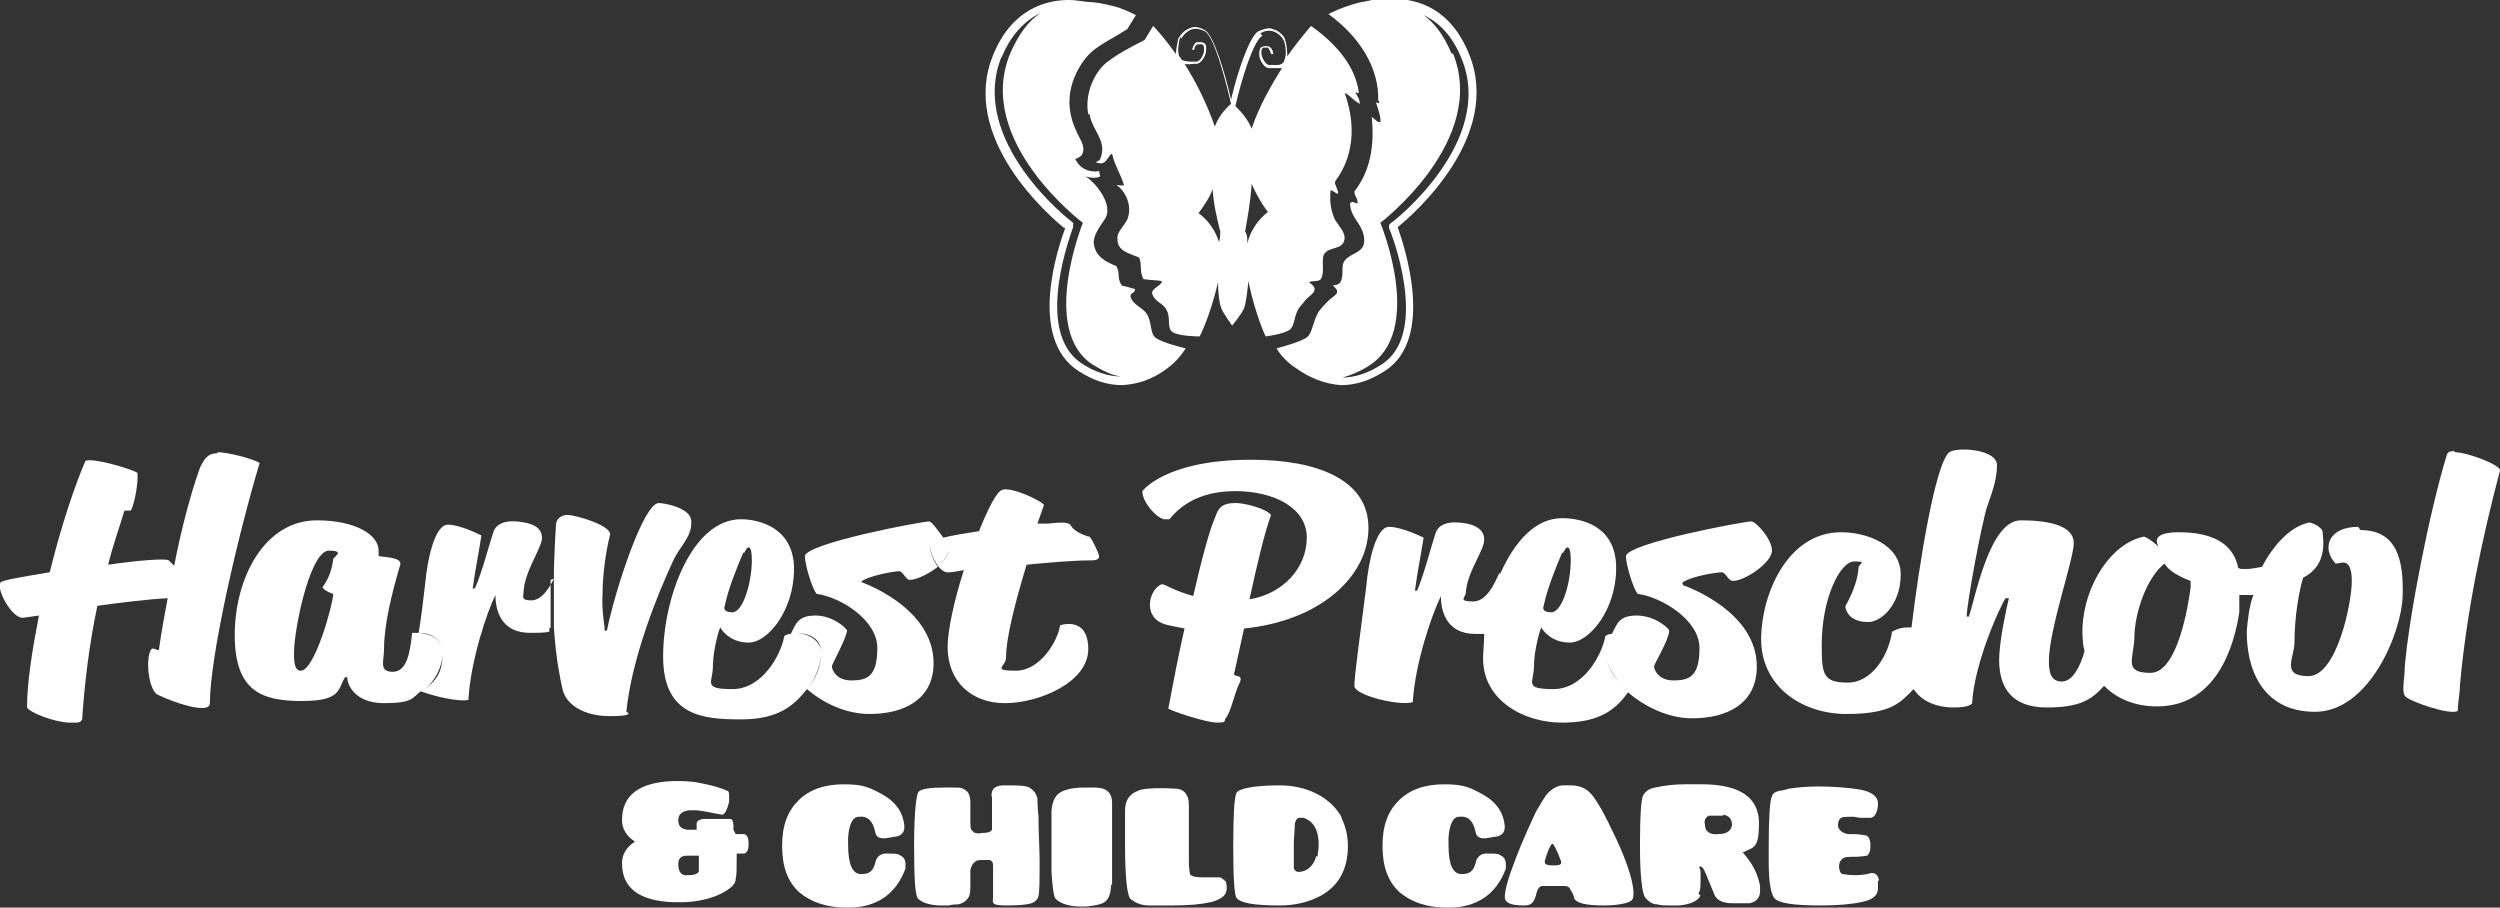 <?xml version="1.0" encoding="UTF-8"?>
<svg id="Layer_4" xmlns="http://www.w3.org/2000/svg" version="1.1" viewBox="0 0 231.1 83.9">
  <rect x="0" y="0" width="231.1" height="83.9" fill="#333333" stroke="none"/>
  <!-- Generator: Adobe Illustrator 29.8.1, SVG Export Plug-In . SVG Version: 2.1.1 Build 2)  -->
  <defs>
    <style>
      .st0 {
        fill: #fff;
      }
    </style>
  </defs>
  <g>
    <path class="st0" d="M68,77.1c.4,0,.7,0,.8,0,.3.1.4.4.4.9s-.1.8-.4.9c0,0-.3,0-.7,0v.5c0,.9,0,1.5-.1,1.9,0,.3-.2.5-.4.7-1.1.9-2.6,1.3-4.3,1.4-.6,0-.9,0-1,0-3.2-.1-4.8-1.3-4.8-3.6,0-.8.4-1.5,1.2-2-.8-.5-1.2-1.2-1.2-2,0-2.3,1.6-3.5,4.8-3.6.8,0,1.6,0,2.5.2,1,.2,1.8.4,2.4.7.2,0,.2.3.2.5s0,.3,0,.5c-.2.9-.5,1.3-.7,1.2-.7-.1-1.4-.3-2.3-.4-.2,0-.4,0-.5,0-.7,0-1.2.3-1.2.9,0,.5.2.8.8.9.2,0,.5,0,.9,0,0-.3,0-.5,0-.6,0-.2.3-.4.8-.4.1,0,.4,0,.9,0,.2,0,.4,0,.7,0,.4,0,.6,0,.7,0,.2,0,.3.3.3.6v.4ZM63.5,79.1c-.6,0-.8.3-.8.8,0,.7.3,1.1.9,1,.3,0,.6,0,.9-.2,0,0,.1-.1.1-.2,0-.7,0-1.2,0-1.4h-1Z"/>
    <path class="st0" d="M78.3,83.9c-1.9,0-3.3-.5-4.4-1.4-1.1-1-1.6-2.4-1.6-4.3s.5-3.2,1.5-4.2c1-1,2.4-1.5,4.2-1.5s2.4.3,3.5.9c1.3.7,2,1.7,2.1,3,0,.4-.1.7-.6.9-.1,0-.5.1-1.2.2-.5,0-.8-.1-.9-.6-.2-1-.7-1.5-1.5-1.4-.6,0-.9.7-1,1.9,0,.3,0,.6,0,.7,0,1.8.4,2.7,1.2,2.7s1.1-.3,1.3-1c.1-.6.5-.9,1-.9.6,0,1,0,1.2.1.4.2.6.4.6.9s0,.3,0,.4c-.9,2.4-2.7,3.6-5.3,3.6Z"/>
    <path class="st0" d="M96,75.5c0,1.6.1,2.9.1,4.1,0,1.7,0,2.8-.1,3.2,0,.2-.2.4-.3.5-.3.3-1.2.4-2.7.4s-1.2-.3-1.2-.8c0-.3,0-.5,0-.7v-1.6c0-.2,0-.4,0-.6,0-.3-.1-.4-.3-.5-.1,0-.3,0-.6,0-.4,0-.6,0-.8.2-.2.1-.3.4-.4.7,0,0,0,.3,0,.5v.9c0,.5,0,.9-.2,1.2-.2.3-.5.5-.9.6-.2,0-.5,0-.9.1-.3,0-.5,0-.7,0-1.1,0-1.8-.3-2.1-.6-.3-.2-.4-1.8-.4-4.9s.2-4.7.4-5c.3-.3,1.1-.4,2.5-.4s1.4,0,1.6.1c.5.2.7.6.7,1.3,0,.3,0,.7,0,1.3,0,.2,0,.3,0,.4,0,.5,0,.8.2.9.1.2.4.3.9.2.5,0,.8-.1.9-.3,0-.1,0-.4,0-.9v-2.1c-.1-.2,0-.4,0-.5.1-.4.5-.6,1.1-.6,1.4,0,2.2,0,2.5.3.3.2.5.5.6.9,0,.2,0,.7.1,1.7Z"/>
    <path class="st0" d="M102.7,81.8c0,.8-.2,1.3-.6,1.6-.3.2-.8.3-1.7.4-.1,0-.3,0-.5,0-1.1,0-1.9-.3-2.3-.7-.2-.2-.3-1-.4-2.5v-2.6c0-1,0-1.9,0-2.8,0-.8.2-1.4.6-1.8.5-.4,1.3-.6,2.4-.6s.4,0,1,0c1.1,0,1.6.5,1.6,1.4v7.6Z"/>
    <path class="st0" d="M113.2,81.2c.1.2.2.5.2.9,0,.4-.2.7-.5.9-.2.1-.5.3-1,.4-.9.2-2,.3-3.5.3s-1.1,0-2.2,0c-.8,0-1.3-.3-1.7-.6-.3-.3-.5-2-.5-4.9,0-1.2,0-2.3,0-3.3,0-.9.4-1.5,1.2-1.8.4-.2,1.5-.3,3.4-.2.5,0,.9.2,1.1.6.2.3.2.7.2,1.3,0,.8,0,2.2,0,4.2v.6c0,.2,0,.6.1,1.2.1.2.5.3,1.1.3.1,0,.4,0,.8,0,.3,0,.6,0,.8,0s.4.2.6.4Z"/>
    <path class="st0" d="M124,75.6c.4.8.6,1.7.6,2.6,0,2.2-.9,3.8-2.7,4.7-1,.5-2.2.8-3.6.8-2.3,0-3.6-.2-4-.7-.2-.3-.3-1.9-.3-4.8s.1-4.5.3-4.9c.2-.4,1.6-.7,4-.7s4.6,1,5.7,2.9ZM121.8,79.2c0-.3.1-.7.1-1.1,0-1.4-.5-2.2-1.4-2.5-.2,0-.3,0-.4,0-.2,0-.3.2-.4.5,0,.5-.1,1.2-.1,2s0,1.5,0,2c0,.2,0,.3.1.3,0,.1.2.2.3.2.8,0,1.4-.5,1.7-1.5Z"/>
    <path class="st0" d="M133.8,83.9c-1.9,0-3.3-.5-4.4-1.4-1.1-1-1.6-2.4-1.6-4.3s.5-3.2,1.5-4.2c1-1,2.4-1.5,4.2-1.5s2.4.3,3.5.9c1.3.7,2,1.7,2.1,3,0,.4-.1.7-.6.9-.1,0-.5.1-1.2.2-.5,0-.8-.1-.9-.6-.2-1-.7-1.5-1.5-1.4-.6,0-.9.7-1,1.9,0,.3,0,.6,0,.7,0,1.8.4,2.7,1.2,2.7s1.1-.3,1.3-1c.1-.6.5-.9,1-.9.6,0,1,0,1.2.1.4.2.6.4.6.9s0,.3,0,.4c-.9,2.4-2.7,3.6-5.3,3.6Z"/>
    <path class="st0" d="M145.2,72.6c.7,0,1.3.2,1.8.7.4.4,1.1,1.5,1.9,3.2,1.3,2.6,2,4.6,2.1,5.9,0,.7,0,.9-.8,1.1-.4.1-1,.2-1.9.2-1.7,0-2.6-.2-2.8-.7,0-.2-.1-.4-.3-.7-.1-.3-.3-.4-.6-.4h-1.1c-.2,0-.5,0-.9,0-.3,0-.5.3-.6.8-.2.7-.4,1-1.1,1-1.2,0-1.7-.2-1.8-.7,0-.7.3-1.8,1-3.6.6-1.6,1.3-3.1,1.9-4.4.5-.8.8-1.4,1.1-1.7.4-.4.9-.7,1.4-.7h.5ZM142.8,79.7c0,.2.2.3.8.3s.8-.1.7-.4c-.4-1.1-.7-1.6-.8-1.6s-.4.5-.7,1.6Z"/>
    <path class="st0" d="M157.2,82.8c-.3.5-.9.8-2,.9,0,0-.3,0-.7,0-.6,0-1,0-1.3-.1-.5,0-.8-.3-1.1-.6-.3-.4-.5-2-.5-4.8s.1-4.3.3-4.7c.2-.3.5-.6,1.1-.7.9-.2,1.8-.3,2.8-.3h1.5c3.5,0,5.3,1.2,5.3,3.6s-.5,2.2-1.5,2.7c.9,1,1.4,2,1.6,3.1,0,.2,0,.4,0,.5,0,.6-.4,1-1,1.1-.3,0-.8,0-1.5,0-1,0-1.6-.3-1.8-1l-.5-1.2c-.3-.8-.5-1.2-.7-1.2s-.1.1,0,.4c0,.1,0,.4,0,.8,0,.6,0,1-.2,1.3ZM159.3,75.4h-.3c-.5,0-.8,0-1,0-.3.1-.5.4-.4.8,0,.7.5,1,1.3.9.8,0,1.2-.4,1.2-.9s-.3-.8-.8-.9Z"/>
    <path class="st0" d="M173.6,81.4c0,.2,0,.5,0,.7,0,.7-.5,1.1-1.6,1.3-.9.2-2.2.3-3.7.3-2.5,0-3.9-.2-4.3-.7-.3-.4-.5-1.5-.5-3.3v-1.4c0-2.7.1-4.3.3-4.7.1-.3.3-.4.7-.5.2,0,.5-.1.9-.2.7-.1,1.6-.2,2.7-.2s2.8.1,3.9.3c1,.2,1.6.6,1.6,1.3s-.3,1.3-.7,1.3-.5,0-.8,0c-.4,0-.6-.1-.8-.1-.6,0-.9,0-1.1.1-.2.1-.3.4-.3.7s.3.7.9.8c.5,0,1,0,1.5.1.4,0,.6.3.6,1,0,.5-.1.7-.3.9-.1,0-.5.1-1.1.1-.7,0-1.1,0-1.3.3-.1.1-.2.3-.2.6s.1.6.3.7c.2,0,.5.1,1.1.1.4,0,.9,0,1.6-.2.4,0,.6.2.7.7Z"/>
  </g>
  <g>
    <path class="st0" d="M100.7,10.5c.3,1.7,1.7,2.5,1,4.2-.1.2-.3.2-.4.3,1,.4,1-.5,1.5-.8.2,1,.8,1.9,1.1,2.9,0,.1-.6,0-.7,0,.9.6,1.5,2,1,3.2-.3.6-1,1.2-.9,1.8,0,1.1,1,1.3,2,1.7.3.7,0,1.2.4,2,.5.1,1.5.1,1.7.2,0,.4-.9.6-.9,1.1.2.8,1,.9,1.3,1.5.5.8,0,1.7.6,2.1.6.4,2.5.4,2.5.4,0,0,.9-1.7,1.7-5,0,1,.1,1.9.3,2.4.2.5,1,1.6,1,1.6,0,0,.9-1.1,1.1-1.6.2-.6.3-1.5.4-2.5.7,3.3,1.6,5.1,1.6,5.1,0,0,1.6-.2,2.2-.6.5-.4.4-1.2.8-1.9.1-.2.5-.6.7-.9.5-.5,1.4-.9.3-1.6.3-.2.8,0,1.1-.3.4-.7,0-1.7.3-2.3.5-.8,1.8-.3,1.9-1.5,0-.6-.6-1.2-.9-1.7-.4-.9-.5-1.7-.4-2.7.3,0,.4.3.7.3,0-.4-.3-.7-.3-1.1,2.1-2.8,1.7-6,.9-8.2.4.1.8.7,1.4,1,0-.4-.2-.7-.4-1,0-.2.3.2.3-.1-.3-2.3-2-4.4-4.4-6.1,0,0-1,1.1-2.2,2.8,0-.6-.1-1.3-.2-1.5,0-.2-.4-.8-1.1-1-.4-.2-.9,0-1.4.2-.8.5-1.9,3.7-2.5,6.3-.6-2.6-1.6-5.9-2.4-6.4-.5-.3-1-.4-1.4-.2-.6.2-1,.8-1.1,1,0,.2-.2.9-.2,1.4-1.2-1.7-2.1-2.6-2.1-2.6,0,0-.3.5-.8,1.3-1.2.6-2.5,1.3-3.4,2-1,.7-2.2,2.7-1.8,4.9ZM115.3,22.6s0,0,0-.2c0,0,0,0,0-.1h0c0-.3,0-.6-.2-.9.2-1.2.5-2.7.6-4.4.4.9.9,1.8,1.5,2.6-.9.7-1.6,1.7-1.9,2.9ZM116.5,3.1c.4-.3.9-.3,1.2-.2.6.2.9.7,1,.9.1.3.3,1.3,0,1.8,0,0,0,0,0,.1-.3.4-.7.3-1.2.3,0,0-.1,0-.2,0-.3,0-.7-.7-.7-1.1,0-.2,0-.4.2-.5.2,0,.3,0,.4,0,.2.2.3.6.3.6h.2c0,0,0-.5-.4-.7-.1,0-.3-.1-.5,0-.3,0-.4.3-.4.7,0,.6.5,1.3.9,1.3,0,0,.1,0,.2,0,.3,0,.7,0,1,0-1,1.6-2.1,3.5-2.8,5.6-.3-.8-.9-1.5-1.5-2.1,0,0,0,0,0,0,.6-2.6,1.7-6.1,2.5-6.5ZM112.7,22.4c-.4-1.2-1-2-1.9-2.7.5-.7,1-1.4,1.3-2.2.1,1.5.4,2.7.7,3.9,0,.3,0,.6-.1.9ZM109.2,3.6c0-.1.4-.7,1-.9.4-.1.8,0,1.2.2.8.5,1.8,4.1,2.4,6.7,0,0,0,0,0,0-.7.6-1.2,1.3-1.5,2.1-.8-2.3-1.8-4.2-2.8-5.8.3.1.6,0,.9,0,0,0,.1,0,.2,0,.4,0,.9-.7.9-1.3,0-.4,0-.6-.4-.7-.2,0-.4,0-.5,0-.3.2-.4.7-.4.7h.2s0-.4.3-.5c.1,0,.2,0,.4,0,.2,0,.2.3.2.5,0,.5-.4,1.1-.7,1.1,0,0-.1,0-.2,0-.4,0-.9,0-1.2-.2,0-.1-.1-.2-.2-.3-.2-.5,0-1.5.1-1.8Z"/>
    <path class="st0" d="M98.5,21c-.6,1.6-3.6,10.2,1.2,13.3,1.4.9,2.7,1.3,4,1.3,2-.1,3.4-.9,4.4-1.7,1-.8,1.5-1.7,1.5-1.7,0,0-2.2-.5-2.8-1-.5-.4-.3-1.4-.8-2.2-.4-.6-1.3-.8-1.5-1.6,0-.4.5-.3.4-.7-.2,0-.6-.2-1.2-.3-.5-.8-.1-1-.5-1.8-1-.4-2-.9-2.1-2.2,0-.7.6-1.5,1-2.1,1-1.4-1.1-3.7-1.8-4,1,.3,1.4,0,1.4,0,0,0-.1-.4-.1-.5-.2.1-1.6.2-2.2-1.1.5-.2.6-.3.7-.6.3-1-.9-1.7-1.2-4-.3-2.4,1.1-4.5,2-5.3.8-.7,2.2-1.4,3.3-2.1.5-.8.8-1.3.8-1.3,0,0-.5-.3-1.6-.7-.7-.2-1.5-.4-2.4-.5-.7,0-1.4-.2-2.2-.2-2.2,0-5.3.9-7,5.1-3.1,7.6,5.1,14.8,6.6,16ZM92.6,5.3c.8-2,2.1-3.4,3.6-4.1-1.1.7-2,1.9-2.8,3.7-3.4,8.1,6.7,15.7,6.7,15.7,0,0-4,9.9.9,13.1,1,.6,1.8,1,2.6,1.1h0c-1.1,0-2.4-.4-3.6-1.2-4.6-3-.8-12.5-.8-12.6v-.3c.1,0-.1-.2-.1-.2-.1,0-9.7-7.5-6.5-15.3Z"/>
    <path class="st0" d="M127.5,9.4c0,.3-.2,0-.3.1.1.3.5,1.4.4,1.8-.3,0-.4-.2-.8-.5.3,2.8-.2,5.1-1.6,6.9,0,.5.3.5.3,1.1-.3,0-.5-.3-.7,0,0,.7.4,1.3.6,1.6.2.3.8,1.1.7,2-.1,1-1.3,1-1.8,1.7-.4.5,0,1.3-.4,2-.3.3-.4.2-.7.3.9.7.1.9-.4,1.4-.3.3-.9.9-1,1.2-.4.7-.5,1.7-.9,2.1-.5.5-2.9,1.1-2.9,1.1,0,0,.6,1.1,1.9,1.9,1,.7,2.4,1.4,4.1,1.5,1.3,0,2.6-.4,4-1.3,4.7-3,1.8-11.6,1.2-13.3,1.5-1.2,9.7-8.4,6.6-16-1.7-4.2-4.7-5.1-7-5.1s-2.1.2-3,.3c-1.7.4-3,1.1-3,1.1,2.9,2.1,4.7,5,4.6,8ZM134.2,5c-.7-1.7-1.6-2.9-2.6-3.6,1.5.7,2.7,2,3.5,4,3.2,7.7-6.4,15.2-6.5,15.2l-.2.2v.3c.1.1,3.9,9.7-.7,12.6-1.2.8-2.5,1.2-3.6,1.2h0c.7-.2,1.5-.5,2.3-1,5.4-3.2,1.2-13.3,1.2-13.3,0,0,10-7.6,6.7-15.7Z"/>
  </g>
  <g>
    <g>
      <path class="st0" d="M115.6,42.5c-7.9,0-10,2.9-10,2.9,0,1,1.2,2.4,2,2.6.3,0,.5,0,.5,0,.9-1.1,2.6-2.6,6.1-2.6s6.6,1.5,6.6,4.3-2.2,5.2-5.3,5.7c.7-3.2,1.4-6.2,2-7.8-.5-.6-2.4-1.1-3.3-1.1-1.3,0-1.6.5-1.9,1.4-.4.8-1.2,3.7-2,7.2-1.8-.5-2.6-1.1-2.9-1.1-1.1.4-1.8,2.8,0,3.6.4.2,1.2.3,2.1.5-.6,2.6-1.1,5.3-1.5,7.4.2.2,3.5,1.3,4.5,1.3s.6-.2.8-.4c.5-.6.8-2.3,1.3-3.3.4-.9-.7-.4-.5-.9l.9-4.1c7-.7,11.5-4.8,11.5-9.3s-4.8-6.3-10.8-6.3Z"/>
      <path class="st0" d="M155.5,53.9h0c.3-.4,2.3-.9,3.6-1,.5,0,.6.8,1.1.8,1.1,0,3.6-1.7,3.6-2.8s-1.5-2.7-1.9-2.7c-.7,0-11.4,2-11.6,3.2,0,.8.7,3.1,1.1,3.5,2.2.3,5.7,2.4,5.7,5s-.9,3-2.4,3-1.8-1.1-1.8-1.3c0-.2,1.4-2.5,1.4-3.3,0-.2-1.3-1.4-3-1.4s-1.8.8-2.3,1.7c0,0,.1,0,.2,0h0c0,0-.1,0-.2,0-.1.2-.2.5-.2.7,0-.2.1-.5.2-.7-.4,0-.6.2-.6.2-.3,1.7-2,4.9-4.8,4.9s-1.8-.6-1.8-2.1.6-3.6.7-3.6c0,.1.8,1.4,2.6,1.4s4.3-3,4.3-6.9-3.2-4.6-5-4.6c-2.5,0-4.4,2.2-5.7,5.1h0s0,0-.1,0c-.1,0-.9,2.6-2.4,2.6s-.7-.4-.7-.8c.1-1.9,1.7-3.9,1.7-4.9,0-.5-.2-1.2-1.6-1.5-1.6-.3-2.6,0-2.9.9-.4,1.2-1,3.6-1.7,5.3h-.2c.2-1.6.6-3.6.8-4.9,0,0-2-1-3.2-1s-1.9,3.2-2.1,5.5c-.7,5.5-1.1,8.3-1.1,9.2s4.3,1.9,5.4,1.5c.2-3.6,1.8-8.2,2.6-9.8,0,1.4.5,3.5,3.2,3.5s.5,0,.8,0c0,.8-.1,1.6-.1,2.3,0,3.8,3.7,5.9,7.3,5.9s5-1.3,6.1-2.8c1.5,1.3,3.7,2.4,5.9,2.4,3.2,0,6-1.3,6-4.8,0-5.2-6.8-7.5-6.8-7.5ZM144.5,51.1c.2-.4.3-.5.4-.5s.3.1.3,1.2c0,2.1-.8,4.8-1.8,4.8s-.7-.6-.7-.6c.3-1.5,1.1-3.5,1.7-4.9ZM148.5,60.5s0,0,0,0c0,.8.4,1.6,1.1,2.5-.7-.8-1.1-1.7-1.1-2.5Z"/>
      <path class="st0" d="M218,48.7c-2.8,0-3.4,2-2.1,3.4.2,0,.5-.1.7-.1.6,0,.8.7.8,1.7,0,2.1-1.4,8.8-4,8.8s-1.3-1.7-1.3-3.1c0-2.3.4-4.7.8-6,2.4-1.2,1.8-3.7,1.8-4.3-.1-.3-.7-.7-1.2-.8-1.7.3-3.3,2-4.4,4.1-.5.1-1.1.2-1.5.2s-.5,0-.7-.1c-.4-2-2-3.3-5.5-3.3s-1.4,1.9-1.4,1.9c-.1-.3-1.2-1.3-1.8-1.5-3,.6-5.5,4.4-5.7,8.4,0,.7,0,1.5.2,2.2-.4,1.4-1.1,2.8-2.1,2.8s-1.2-.8-1.2-1.9c0-2.9,2.3-9.4,2.3-10.9s-2-2.1-4.9-2.1-4.2,7.2-4.8,8.9h-.2c0-1.2,1.4-8.7,1.9-10.2.3-.9.9-2.3.9-3.8s-3.7-1.7-4.4-1.2c-1.3,1-2.8,10.4-3.5,16.2-.1,0-.3,0-.4,0-.8,0-1.4.4-1.4.4-.3,2.1-1.8,4.7-4.1,4.7s-2.4-.8-2.4-3.5c0-4.3,1.7-7.7,3-7.7s.4.2.4.6c-.1,1.7-1.2,3.5-1.2,3.5v.2c.2.8.9,1.3,2.1,1.3s3-1.6,3-4.4-3.2-3.9-5.5-3.9c-5,0-7.4,5.8-7.4,9.9,0,4.3,3.7,6.9,7.9,6.9s5-1.1,6.2-2.3c.7,1.1,2.1,1.7,3.7,1.7s1.7-.4,1.7-.4c.2-3.7,2.6-9,3.1-9.7h.3c-.2.8-.9,4-.9,5.7,0,2.6,1.2,4.4,4.4,4.4s4.2-.8,5.3-2c0,0,0,0,0,0,.5-.5.9-1.1,1-1.8-.1.6-.5,1.2-1,1.8,1.1,1.1,2.7,1.9,4.9,1.9,5.4,0,7.1-5.4,7.6-8.7,0-.6,0-1.1,0-1.6.2,0,.4,0,.6,0s.5,0,.7,0c-.4,1.1-.5,2.2-.6,3.2-.1,3.4,1.3,7.6,6.3,7.6s8-7.3,8.1-10.7c.1-3.3-.5-6.1-3.9-6.1ZM192.6,60.1c.2.9.7,1.8,1.3,2.6-.6-.8-1-1.6-1.3-2.6ZM192.8,59.3s2.6-.3,2.6,1.5c0-1.8-2.6-1.5-2.6-1.5ZM202.5,54.3c-.2,1.6-1.2,7.9-3.7,7.9s-1.6-1.2-1.5-3.2c0-2.4,1.2-5.7,2.8-6.9.3.6,1.3,1.2,2.4,1.6,0,.2,0,.4,0,.6Z"/>
      <path class="st0" d="M226.9,41.7c-.2,0-.6,0-.7.3-1.6,5.2-3.5,14.9-3.9,19.6,0,1-.3,2.3,0,2.7.2.5,4.4,1.9,4.9,1.4,0-.8.2-1.6.2-2.4.6-6.6,2-13.4,3.7-19.8.1-.5-3-1.7-4.2-1.7Z"/>
    </g>
    <g>
      <path class="st0" d="M20.1,41.9c-.9,0-1.2.5-1.6,1.3-.8,2.2-1.7,5.5-2.4,9.1-.2-.2-.4-.4-.5-.5-.3-.2-2.8,0-5.6.4.4-1.7,1-3.3,1.5-5h.6c.4-.8.7-2.8.6-3.5-.7-.4-4.1-1.4-4.8-1.1-1,2.3-2.3,6.2-3.3,10.3-2.4.4-4.2.7-4.5.9-.6.4,1,3.5,2.1,3.3l1.4-.2c-.6,3.1-1.1,6.1-1.1,8.5.3.5,2.4,1.3,3.8,1.4h.8c.3,0,.5-.2.5-.4.2-3,.6-6.6,1.4-10.4,2.2-.3,4.6-.6,6.5-.7-.3,1.6-.6,3.2-.8,4.7,0,.3-.5-.2-.7,0-.5.6-.4,3.2.4,4.1.3.3,5,2.2,5,.9,0-4.2,2.5-15.2,4.6-22.2-.6-.4-3-1-3.9-1Z"/>
      <path class="st0" d="M51.2,53.5c-.4.8-1.1,2-2.1,2s-.7-.4-.7-.8c.1-1.9,1.6-3.9,1.7-4.9,0-.5-.1-1.2-1.6-1.5-1.6-.3-2.6,0-2.9.9-.4,1.2-1,3.6-1.7,5.2h-.2c.2-1.6.6-3.5.8-4.9,0,0-1.9-1-3.1-1s-1.9,3.2-2.1,5.5c-.2,1.8-.4,3.3-.6,4.5.8,0,2.2.3,2.2,2s-.6,2.4-1.7,3.3h0c1.1-.9,1.7-2.3,1.7-3.3,0-1.7-1.4-1.9-2.2-2h0c-.3,0-.6,0-.6,0-.2,1.9-.5,3.6-1.8,3.6s-.8-1-.8-2.1c0-2.2.7-5.1,1.5-7.8.2-.7-1.6-.7-2-.8,0,0,0-.2,0-.5,0-1.5-2.2-2.8-5.7-2.8-4.9,0-7.6,5.4-7.6,10.6s2.5,6.1,6.2,6.1,3.3-1.1,4-2.2h.2c0,.7.7,2.4,3.4,2.4s2.6-.5,3.4-1.1c1.3.5,3.6,1,4.4.8.2-3.6,1.7-8.1,2.5-9.7,0,1.4.5,3.5,3.2,3.5s1.4-.2,1.9-.5c0-.8,0-1.8,0-2.8s0-1,0-1.6ZM27.8,62c-.5,0-.7-.6-.6-2.2.2-2.7,1.6-8.9,3.2-8.9s.4.6.4.8c-.1.9-.4,1.8-1,2.6.3.4,1,.6,1,.6,0,.9-1.7,7.1-3,7.1Z"/>
      <path class="st0" d="M63.9,48.2c0-1.3-2.6-1.7-3-1.7-1.4,0-4,7.9-4.8,11.8h-.2c0-.5-.3-1.8-.2-3.5,0-1.2.2-3.4.7-5.4,0-.9-3.3-1.8-3.9-1.8s-1,.3-1.1.8c0,0-.2,3-.2,5.2,0,0,0,0,0,0,0,.6,0,1.1,0,1.6,0,1,0,2,0,2.8,1.3-.8,2-2.2,2-3.5,0,0,0,0,0,0,0,1.3-.8,2.7-2,3.5.2,3,.6,4.8.8,5.7.3,1.4,1.9,2.5,4.4,2.5s1.5-.4,1.5-.4c.5-5,2.9-10.9,4.3-13.9.5-1.2,1.7-2.2,1.7-3.5Z"/>
      <path class="st0" d="M100.6,49.6c-.6-.2-1.3-.5-1.6-1-.2-.4-1.1-.3-2.1-.2h-1c0,0,.6-1.7.6-1.7,0-.3-3.1-1.8-3.9-1.4-.5.2-1.3,1.8-2.1,3.8-1.3.2-2.5.4-3.3.6,0,0,0,0,0,0,0,0,0,0,0,0-.5-.7-1.1-1.5-1.3-1.5-.7,0-11.3,2-11.5,3.2,0,.8.7,3.1,1.1,3.5,2.2.3,5.6,2.4,5.6,5s-.9,3-2.4,3-1.8-1.1-1.8-1.3c0-.2,1.3-2.5,1.4-3.3,0-.2-1.3-1.4-2.9-1.4s-1.8.7-2.3,1.7c-.3.6-.4,1.3-.4,1.9,0-.7.2-1.3.4-1.9-.4,0-.6.2-.6.2-.3,1.7-2,4.9-4.8,4.9s-1.8-.6-1.8-2.1.6-3.6.7-3.6c0,.1.8,1.4,2.6,1.4s4.2-3,4.2-6.8-3.2-4.6-4.9-4.6c-4.5,0-7.2,7.2-7.2,12.7s3.7,5.8,7.2,5.8,4.9-1.3,6.1-2.8c.9-1.1,1.3-2.4,1.3-3.4s-1.1-1.8-2.5-1.8c1.4,0,2.5.5,2.5,1.8s-.4,2.3-1.3,3.4c1.5,1.3,3.6,2.3,5.8,2.3,3.1,0,5.9-1.3,5.9-4.7,0-5.2-6.7-7.5-6.7-7.5h0c.3-.4,2.3-.9,3.5-1,.4,0,.6.8,1,.8.7,0,1.8-.6,2.6-1.2-.6-.8-1-2.2-.6-2.5,0,0,.1,0,.2,0,0,0-.2,0-.2,0-.4.2,0,1.6.6,2.4.6-.5,1-1.1,1-1.5,0,0,0,0,0,0,0,.5-.4,1-1,1.5.3.4.7.7,1.1.6.3,0,.7-.1,1.3-.2-.9,2.8-1.5,5.6-1.5,7.1,0,3.2,2.2,5.2,5.3,5.2s7.7-1.9,7.7-5-2.6-2.2-2.6-2.2c-.2,1.4-1.8,4.2-4.1,4.2s-.9-.4-.9-1.2c0-1.9.9-5.3,1.9-8.6,2.1-.2,4.3-.4,6-.4.6,0,.7-.2.7-.4s-.7-1.7-.9-1.8ZM68.8,51.1c.2-.4.3-.5.4-.5s.3.1.3,1.2c0,2-.8,4.8-1.8,4.8s-.7-.6-.7-.6c.3-1.5,1.1-3.5,1.7-4.9Z"/>
    </g>
  </g>
</svg>